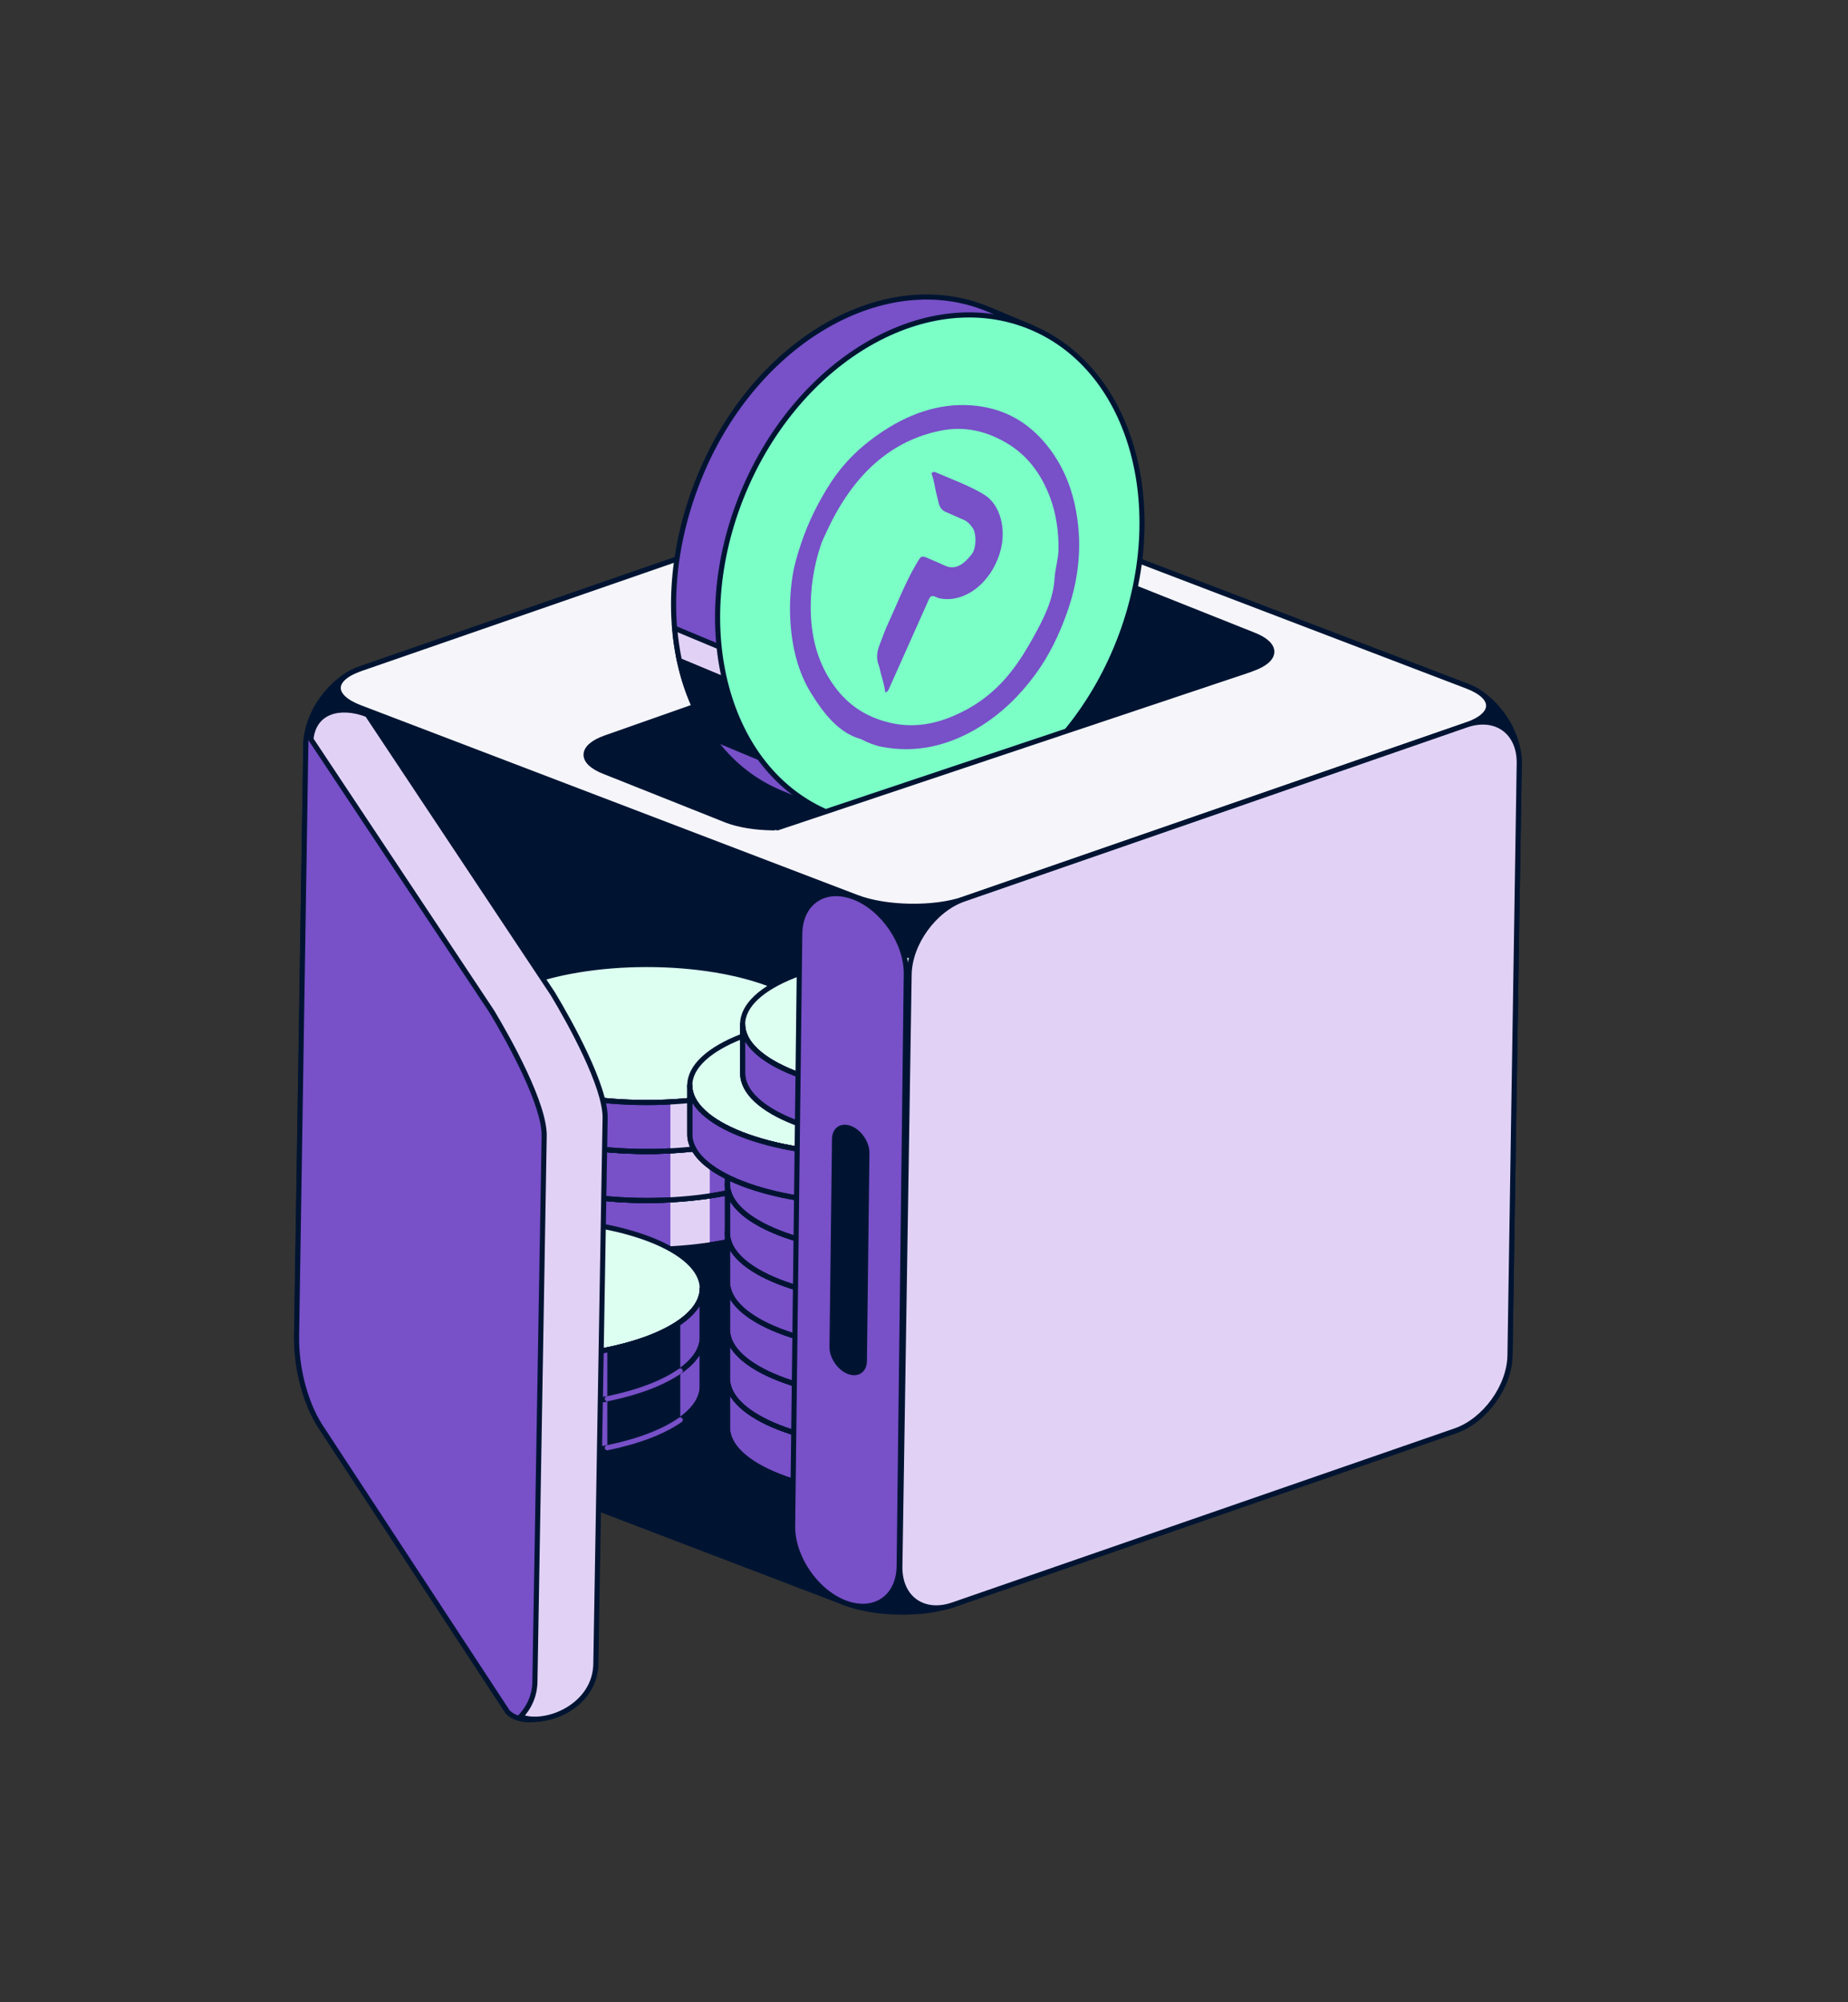 <?xml version="1.0" encoding="UTF-8"?>
<svg xmlns="http://www.w3.org/2000/svg" width="362" height="392" viewBox="0 0 362 392" fill="none">
  <rect x="0" y="0" width="362" height="392" fill="#333333" stroke="none"/>
  <path d="M169.069 96.83C174.855 94.823 184.289 94.973 190.022 97.162L287.355 134.325C293.089 136.514 297.69 143.312 297.6 149.454L295.788 265.343C295.698 271.486 290.866 278.133 285.079 280.14L186.642 314.229C180.856 316.236 171.422 316.086 165.688 313.897L68.356 276.734C62.622 274.545 58.021 267.747 58.111 261.605L59.923 145.716C60.013 139.573 64.845 132.926 70.632 130.919L169.069 96.83Z" fill="#001432" stroke="#001432" stroke-linecap="round" stroke-linejoin="round"></path>
  <path d="M126.709 235.042C145.738 235.042 161.164 228.993 161.164 221.531C161.164 214.069 145.738 208.02 126.709 208.02C107.68 208.02 92.254 214.069 92.254 221.531C92.254 228.993 107.68 235.042 126.709 235.042Z" fill="#DDFFF1" stroke="#001432" stroke-linecap="round" stroke-linejoin="round"></path>
  <path d="M126.709 235.044C145.739 235.044 161.164 228.993 161.164 221.532V231.117C161.164 238.578 145.739 244.629 126.709 244.629C107.68 244.629 92.254 238.578 92.254 231.117V221.532C92.254 228.993 107.68 235.044 126.709 235.044Z" fill="#7850C8" stroke="#001432" stroke-linecap="round" stroke-linejoin="round"></path>
  <path d="M131.318 234.916C134.004 234.776 136.584 234.516 139.038 234.145V243.736C136.584 244.108 134.004 244.368 131.318 244.508V234.916Z" fill="#E1D2F5"></path>
  <path d="M142.568 233.528C148.591 232.301 153.57 230.401 156.858 228.08V237.672C153.57 239.993 148.591 241.893 142.568 243.12V233.528Z" fill="#001432"></path>
  <path d="M126.709 235.044C145.739 235.044 161.164 228.993 161.164 221.532V231.117C161.164 238.578 145.739 244.629 126.709 244.629C107.68 244.629 92.254 238.578 92.254 231.117V221.532C92.254 228.993 107.68 235.044 126.709 235.044Z" stroke="#001432" stroke-linecap="round" stroke-linejoin="round"></path>
  <path d="M142.568 243.113C148.591 241.886 153.57 239.986 156.858 237.665" stroke="#7850C8" stroke-linecap="round" stroke-linejoin="round"></path>
  <path d="M126.709 225.45C145.738 225.45 161.164 219.4 161.164 211.938C161.164 204.476 145.738 198.427 126.709 198.427C107.68 198.427 92.254 204.476 92.254 211.938C92.254 219.4 107.68 225.45 126.709 225.45Z" fill="#DDFFF1" stroke="#001432" stroke-linecap="round" stroke-linejoin="round"></path>
  <path d="M126.709 225.456C145.739 225.456 161.164 219.405 161.164 211.944V221.529C161.164 228.99 145.739 235.041 126.709 235.041C107.68 235.041 92.254 228.99 92.254 221.529V211.944C92.254 219.405 107.68 225.456 126.709 225.456Z" fill="#7850C8" stroke="#001432" stroke-linecap="round" stroke-linejoin="round"></path>
  <path d="M131.318 225.332C134.004 225.192 136.584 224.932 139.038 224.561V234.152C136.584 234.524 134.004 234.783 131.318 234.924V225.332Z" fill="#E1D2F5"></path>
  <path d="M142.568 223.935C148.591 222.708 153.57 220.808 156.858 218.487V228.079C153.57 230.4 148.591 232.3 142.568 233.527V223.935Z" fill="#001432"></path>
  <path d="M126.709 225.456C145.739 225.456 161.164 219.405 161.164 211.944V221.529C161.164 228.99 145.739 235.041 126.709 235.041C107.68 235.041 92.254 228.99 92.254 221.529V211.944C92.254 219.405 107.68 225.456 126.709 225.456Z" stroke="#001432" stroke-linecap="round" stroke-linejoin="round"></path>
  <path d="M142.568 233.526C148.591 232.299 153.57 230.399 156.858 228.078" stroke="#7850C8" stroke-linecap="round" stroke-linejoin="round"></path>
  <path d="M126.709 215.866C145.738 215.866 161.164 209.816 161.164 202.354C161.164 194.892 145.738 188.843 126.709 188.843C107.68 188.843 92.254 194.892 92.254 202.354C92.254 209.816 107.68 215.866 126.709 215.866Z" fill="#DDFFF1" stroke="#001432" stroke-linecap="round" stroke-linejoin="round"></path>
  <path d="M126.709 215.866C145.739 215.866 161.164 209.815 161.164 202.354V211.939C161.164 219.4 145.739 225.451 126.709 225.451C107.68 225.451 92.254 219.4 92.254 211.939V202.354C92.254 209.815 107.68 215.866 126.709 215.866Z" fill="#7850C8" stroke="#001432" stroke-linecap="round" stroke-linejoin="round"></path>
  <path d="M131.318 215.738C134.004 215.598 136.584 215.338 139.038 214.967V224.559C136.584 224.93 134.004 225.19 131.318 225.33V215.738Z" fill="#E1D2F5"></path>
  <path d="M142.568 214.351C148.591 213.124 153.57 211.224 156.858 208.903V218.495C153.57 220.816 148.591 222.716 142.568 223.943V214.351Z" fill="#001432"></path>
  <path d="M126.709 215.866C145.739 215.866 161.164 209.815 161.164 202.354V211.939C161.164 219.4 145.739 225.451 126.709 225.451C107.68 225.451 92.254 219.4 92.254 211.939V202.354C92.254 209.815 107.68 215.866 126.709 215.866Z" stroke="#001432" stroke-linecap="round" stroke-linejoin="round"></path>
  <path d="M142.568 223.936C148.591 222.709 153.57 220.809 156.858 218.488" stroke="#7850C8" stroke-linecap="round" stroke-linejoin="round"></path>
  <path d="M103.106 275.382C122.135 275.382 137.561 269.333 137.561 261.871C137.561 254.409 122.135 248.359 103.106 248.359C84.076 248.359 68.65 254.409 68.65 261.871C68.65 269.333 84.076 275.382 103.106 275.382Z" fill="#DDFFF1" stroke="#001432" stroke-linecap="round" stroke-linejoin="round"></path>
  <path d="M103.106 275.384C122.135 275.384 137.561 269.332 137.561 261.872V271.457C137.561 278.917 122.135 284.968 103.106 284.968C84.076 284.968 68.65 278.917 68.65 271.457V261.872C68.65 269.332 84.076 275.384 103.106 275.384Z" fill="#7850C8" stroke="#001432" stroke-linecap="round" stroke-linejoin="round"></path>
  <path d="M107.715 275.256C110.4 275.115 112.981 274.856 115.435 274.484V284.076C112.981 284.448 110.4 284.707 107.715 284.848V275.256Z" fill="#E1D2F5"></path>
  <path d="M118.965 273.868C124.988 272.641 129.966 270.741 133.255 268.42V278.012C129.966 280.333 124.988 282.233 118.965 283.46V273.868Z" fill="#001432"></path>
  <path d="M103.106 275.384C122.135 275.384 137.561 269.332 137.561 261.872V271.457C137.561 278.917 122.135 284.968 103.106 284.968C84.076 284.968 68.65 278.917 68.65 271.457V261.872C68.65 269.332 84.076 275.384 103.106 275.384Z" stroke="#001432" stroke-linecap="round" stroke-linejoin="round"></path>
  <path d="M118.965 283.453C124.988 282.226 129.966 280.326 133.255 278.005" stroke="#7850C8" stroke-linecap="round" stroke-linejoin="round"></path>
  <path d="M103.106 265.791C122.135 265.791 137.561 259.742 137.561 252.28C137.561 244.818 122.135 238.769 103.106 238.769C84.076 238.769 68.65 244.818 68.65 252.28C68.65 259.742 84.076 265.791 103.106 265.791Z" fill="#DDFFF1" stroke="#001432" stroke-linecap="round" stroke-linejoin="round"></path>
  <path d="M103.106 265.798C122.135 265.798 137.561 259.747 137.561 252.286V261.871C137.561 269.331 122.135 275.382 103.106 275.382C84.076 275.382 68.65 269.331 68.65 261.871V252.286C68.65 259.747 84.076 265.798 103.106 265.798Z" fill="#7850C8" stroke="#001432" stroke-linecap="round" stroke-linejoin="round"></path>
  <path d="M107.715 265.673C110.4 265.532 112.981 265.273 115.435 264.901V274.493C112.981 274.865 110.4 275.124 107.715 275.265V265.673Z" fill="#E1D2F5"></path>
  <path d="M118.965 264.277C124.988 263.05 129.966 261.15 133.255 258.829V268.421C129.966 270.742 124.988 272.642 118.965 273.869V264.277Z" fill="#001432"></path>
  <path d="M103.106 265.798C122.135 265.798 137.561 259.747 137.561 252.286V261.871C137.561 269.331 122.135 275.382 103.106 275.382C84.076 275.382 68.65 269.331 68.65 261.871V252.286C68.65 259.747 84.076 265.798 103.106 265.798Z" stroke="#001432" stroke-linecap="round" stroke-linejoin="round"></path>
  <path d="M118.965 273.868C124.988 272.641 129.966 270.741 133.255 268.42" stroke="#7850C8" stroke-linecap="round" stroke-linejoin="round"></path>
  <path d="M176.959 283.423C195.988 283.423 211.414 277.374 211.414 269.912C211.414 262.45 195.988 256.4 176.959 256.4C157.93 256.4 142.504 262.45 142.504 269.912C142.504 277.374 157.93 283.423 176.959 283.423Z" fill="#DDFFF1" stroke="#001432" stroke-linecap="round" stroke-linejoin="round"></path>
  <path d="M176.959 283.425C195.989 283.425 211.414 277.373 211.414 269.913V279.498C211.414 286.958 195.989 293.009 176.959 293.009C157.93 293.009 142.504 286.958 142.504 279.498V269.913C142.504 277.373 157.93 283.425 176.959 283.425Z" fill="#7850C8" stroke="#001432" stroke-linecap="round" stroke-linejoin="round"></path>
  <path d="M181.568 283.305C184.254 283.164 186.834 282.905 189.288 282.533V292.125C186.834 292.497 184.254 292.756 181.568 292.896V283.305Z" fill="#E1D2F5"></path>
  <path d="M192.818 281.909C198.841 280.682 203.82 278.782 207.108 276.461V286.053C203.82 288.374 198.841 290.274 192.818 291.501V281.909Z" fill="#001432"></path>
  <path d="M176.959 283.425C195.989 283.425 211.414 277.373 211.414 269.913V279.498C211.414 286.958 195.989 293.009 176.959 293.009C157.93 293.009 142.504 286.958 142.504 279.498V269.913C142.504 277.373 157.93 283.425 176.959 283.425Z" stroke="#001432" stroke-linecap="round" stroke-linejoin="round"></path>
  <path d="M192.818 291.5C198.841 290.273 203.82 288.373 207.108 286.052" stroke="#7850C8" stroke-linecap="round" stroke-linejoin="round"></path>
  <path d="M176.959 273.834C195.988 273.834 211.414 267.785 211.414 260.323C211.414 252.861 195.988 246.812 176.959 246.812C157.93 246.812 142.504 252.861 142.504 260.323C142.504 267.785 157.93 273.834 176.959 273.834Z" fill="#DDFFF1" stroke="#001432" stroke-linecap="round" stroke-linejoin="round"></path>
  <path d="M176.959 273.836C195.989 273.836 211.414 267.785 211.414 260.324V269.909C211.414 277.37 195.989 283.421 176.959 283.421C157.93 283.421 142.504 277.37 142.504 269.909V260.324C142.504 267.785 157.93 273.836 176.959 273.836Z" fill="#7850C8" stroke="#001432" stroke-linecap="round" stroke-linejoin="round"></path>
  <path d="M181.568 273.708C184.254 273.568 186.834 273.308 189.288 272.937V282.528C186.834 282.9 184.254 283.16 181.568 283.3V273.708Z" fill="#E1D2F5"></path>
  <path d="M192.818 272.32C198.841 271.093 203.82 269.193 207.108 266.872V276.464C203.82 278.785 198.841 280.685 192.818 281.912V272.32Z" fill="#001432"></path>
  <path d="M176.959 273.836C195.989 273.836 211.414 267.785 211.414 260.324V269.909C211.414 277.37 195.989 283.421 176.959 283.421C157.93 283.421 142.504 277.37 142.504 269.909V260.324C142.504 267.785 157.93 273.836 176.959 273.836Z" stroke="#001432" stroke-linecap="round" stroke-linejoin="round"></path>
  <path d="M192.818 281.906C198.841 280.679 203.82 278.779 207.108 276.458" stroke="#7850C8" stroke-linecap="round" stroke-linejoin="round"></path>
  <path d="M176.959 264.248C195.988 264.248 211.414 258.198 211.414 250.736C211.414 243.274 195.988 237.225 176.959 237.225C157.93 237.225 142.504 243.274 142.504 250.736C142.504 258.198 157.93 264.248 176.959 264.248Z" fill="#DDFFF1" stroke="#001432" stroke-linecap="round" stroke-linejoin="round"></path>
  <path d="M176.959 264.249C195.989 264.249 211.414 258.198 211.414 250.737V260.322C211.414 267.783 195.989 273.834 176.959 273.834C157.93 273.834 142.504 267.783 142.504 260.322V250.737C142.504 258.198 157.93 264.249 176.959 264.249Z" fill="#7850C8" stroke="#001432" stroke-linecap="round" stroke-linejoin="round"></path>
  <path d="M181.568 264.129C184.254 263.988 186.834 263.729 189.288 263.357V272.949C186.834 273.321 184.254 273.58 181.568 273.721V264.129Z" fill="#E1D2F5"></path>
  <path d="M192.818 262.733C198.841 261.506 203.82 259.606 207.108 257.285V266.877C203.82 269.198 198.841 271.098 192.818 272.325V262.733Z" fill="#001432"></path>
  <path d="M176.959 264.249C195.989 264.249 211.414 258.198 211.414 250.737V260.322C211.414 267.783 195.989 273.834 176.959 273.834C157.93 273.834 142.504 267.783 142.504 260.322V250.737C142.504 258.198 157.93 264.249 176.959 264.249Z" stroke="#001432" stroke-linecap="round" stroke-linejoin="round"></path>
  <path d="M192.818 272.324C198.841 271.097 203.82 269.197 207.108 266.876" stroke="#7850C8" stroke-linecap="round" stroke-linejoin="round"></path>
  <path d="M176.959 254.907C195.988 254.907 211.414 248.857 211.414 241.395C211.414 233.933 195.988 227.884 176.959 227.884C157.93 227.884 142.504 233.933 142.504 241.395C142.504 248.857 157.93 254.907 176.959 254.907Z" fill="#DDFFF1" stroke="#001432" stroke-linecap="round" stroke-linejoin="round"></path>
  <path d="M176.959 254.908C195.989 254.908 211.414 248.857 211.414 241.396V250.981C211.414 258.442 195.989 264.493 176.959 264.493C157.93 264.493 142.504 258.442 142.504 250.981V241.396C142.504 248.857 157.93 254.908 176.959 254.908Z" fill="#7850C8" stroke="#001432" stroke-linecap="round" stroke-linejoin="round"></path>
  <path d="M181.568 254.788C184.254 254.648 186.834 254.388 189.288 254.017V263.609C186.834 263.98 184.254 264.24 181.568 264.38V254.788Z" fill="#E1D2F5"></path>
  <path d="M192.818 253.392C198.841 252.165 203.82 250.265 207.108 247.944V257.536C203.82 259.857 198.841 261.757 192.818 262.984V253.392Z" fill="#001432"></path>
  <path d="M176.959 254.908C195.989 254.908 211.414 248.857 211.414 241.396V250.981C211.414 258.442 195.989 264.493 176.959 264.493C157.93 264.493 142.504 258.442 142.504 250.981V241.396C142.504 248.857 157.93 254.908 176.959 254.908Z" stroke="#001432" stroke-linecap="round" stroke-linejoin="round"></path>
  <path d="M192.818 262.983C198.841 261.756 203.82 259.856 207.108 257.535" stroke="#7850C8" stroke-linecap="round" stroke-linejoin="round"></path>
  <path d="M176.959 245.318C195.988 245.318 211.414 239.269 211.414 231.806C211.414 224.344 195.988 218.295 176.959 218.295C157.93 218.295 142.504 224.344 142.504 231.806C142.504 239.269 157.93 245.318 176.959 245.318Z" fill="#DDFFF1" stroke="#001432" stroke-linecap="round" stroke-linejoin="round"></path>
  <path d="M176.959 245.319C195.989 245.319 211.414 239.268 211.414 231.808V241.393C211.414 248.853 195.989 254.904 176.959 254.904C157.93 254.904 142.504 248.853 142.504 241.393V231.808C142.504 239.268 157.93 245.319 176.959 245.319Z" fill="#7850C8" stroke="#001432" stroke-linecap="round" stroke-linejoin="round"></path>
  <path d="M181.568 245.191C184.254 245.051 186.834 244.792 189.288 244.42V254.012C186.834 254.383 184.254 254.643 181.568 254.783V245.191Z" fill="#E1D2F5"></path>
  <path d="M192.818 243.803C198.841 242.576 203.82 240.676 207.108 238.355V247.947C203.82 250.268 198.841 252.168 192.818 253.395V243.803Z" fill="#001432"></path>
  <path d="M176.959 245.319C195.989 245.319 211.414 239.268 211.414 231.808V241.393C211.414 248.853 195.989 254.904 176.959 254.904C157.93 254.904 142.504 248.853 142.504 241.393V231.808C142.504 239.268 157.93 245.319 176.959 245.319Z" stroke="#001432" stroke-linecap="round" stroke-linejoin="round"></path>
  <path d="M192.818 253.389C198.841 252.162 203.82 250.262 207.108 247.941" stroke="#7850C8" stroke-linecap="round" stroke-linejoin="round"></path>
  <path d="M176.959 235.728C195.988 235.728 211.414 229.679 211.414 222.217C211.414 214.754 195.988 208.705 176.959 208.705C157.93 208.705 142.504 214.754 142.504 222.217C142.504 229.679 157.93 235.728 176.959 235.728Z" fill="#DDFFF1" stroke="#001432" stroke-linecap="round" stroke-linejoin="round"></path>
  <path d="M176.959 235.729C195.989 235.729 211.414 229.678 211.414 222.218V231.803C211.414 239.263 195.989 245.314 176.959 245.314C157.93 245.314 142.504 239.263 142.504 231.803V222.218C142.504 229.678 157.93 235.729 176.959 235.729Z" fill="#7850C8" stroke="#001432" stroke-linecap="round" stroke-linejoin="round"></path>
  <path d="M181.568 235.609C184.254 235.469 186.834 235.21 189.288 234.838V244.43C186.834 244.801 184.254 245.061 181.568 245.201V235.609Z" fill="#E1D2F5"></path>
  <path d="M192.818 234.214C198.841 232.987 203.82 231.086 207.108 228.766V238.358C203.82 240.678 198.841 242.579 192.818 243.806V234.214Z" fill="#001432"></path>
  <path d="M176.959 235.729C195.989 235.729 211.414 229.678 211.414 222.218V231.803C211.414 239.263 195.989 245.314 176.959 245.314C157.93 245.314 142.504 239.263 142.504 231.803V222.218C142.504 229.678 157.93 235.729 176.959 235.729Z" stroke="#001432" stroke-linecap="round" stroke-linejoin="round"></path>
  <path d="M192.818 243.804C198.841 242.577 203.82 240.677 207.108 238.356" stroke="#7850C8" stroke-linecap="round" stroke-linejoin="round"></path>
  <path d="M169.574 226.03C188.603 226.03 204.03 219.98 204.03 212.518C204.03 205.056 188.603 199.007 169.574 199.007C150.545 199.007 135.119 205.056 135.119 212.518C135.119 219.98 150.545 226.03 169.574 226.03Z" fill="#DDFFF1" stroke="#001432" stroke-linecap="round" stroke-linejoin="round"></path>
  <path d="M169.574 226.031C188.604 226.031 204.03 219.98 204.03 212.52V222.104C204.03 229.565 188.604 235.616 169.574 235.616C150.545 235.616 135.119 229.565 135.119 222.104V212.52C135.119 219.98 150.545 226.031 169.574 226.031Z" fill="#7850C8" stroke="#001432" stroke-linecap="round" stroke-linejoin="round"></path>
  <path d="M174.184 225.911C176.869 225.771 179.449 225.511 181.903 225.14V234.732C179.449 235.103 176.869 235.363 174.184 235.503V225.911Z" fill="#E1D2F5"></path>
  <path d="M185.43 224.515C191.453 223.288 196.431 221.388 199.719 219.067V228.659C196.431 230.98 191.453 232.88 185.43 234.107V224.515Z" fill="#001432"></path>
  <path d="M169.574 226.031C188.604 226.031 204.03 219.98 204.03 212.52V222.104C204.03 229.565 188.604 235.616 169.574 235.616C150.545 235.616 135.119 229.565 135.119 222.104V212.52C135.119 219.98 150.545 226.031 169.574 226.031Z" stroke="#001432" stroke-linecap="round" stroke-linejoin="round"></path>
  <path d="M185.43 234.106C191.453 232.879 196.431 230.979 199.719 228.658" stroke="#7850C8" stroke-linecap="round" stroke-linejoin="round"></path>
  <path d="M179.928 214.048C198.957 214.048 214.383 207.999 214.383 200.537C214.383 193.075 198.957 187.025 179.928 187.025C160.899 187.025 145.473 193.075 145.473 200.537C145.473 207.999 160.899 214.048 179.928 214.048Z" fill="#DDFFF1" stroke="#001432" stroke-linecap="round" stroke-linejoin="round"></path>
  <path d="M179.928 214.049C198.957 214.049 214.383 207.998 214.383 200.538V210.123C214.383 217.583 198.957 223.634 179.928 223.634C160.898 223.634 145.473 217.583 145.473 210.123V200.538C145.473 207.998 160.898 214.049 179.928 214.049Z" fill="#7850C8" stroke="#001432" stroke-linecap="round" stroke-linejoin="round"></path>
  <path d="M184.537 213.922C187.223 213.781 189.803 213.522 192.257 213.15V222.742C189.803 223.114 187.223 223.373 184.537 223.514V213.922Z" fill="#E1D2F5"></path>
  <path d="M195.783 212.534C201.806 211.307 206.784 209.407 210.073 207.086V216.678C206.784 218.999 201.806 220.899 195.783 222.126V212.534Z" fill="#001432"></path>
  <path d="M179.928 214.049C198.957 214.049 214.383 207.998 214.383 200.538V210.123C214.383 217.583 198.957 223.634 179.928 223.634C160.898 223.634 145.473 217.583 145.473 210.123V200.538C145.473 207.998 160.898 214.049 179.928 214.049Z" stroke="#001432" stroke-linecap="round" stroke-linejoin="round"></path>
  <path d="M195.783 222.12C201.806 220.893 206.784 218.993 210.073 216.672" stroke="#7850C8" stroke-linecap="round" stroke-linejoin="round"></path>
  <path d="M115.769 325.697C115.768 335.297 103.117 339.139 99.422 335.165L62.593 279.026C59.715 274.398 58.004 267.742 58.094 261.599L59.906 145.71C59.996 139.567 65.259 137.829 70.993 140.018L107.336 194.679C110.736 200.318 117.672 212.858 117.581 219.001L115.769 325.697Z" fill="#7850C8" stroke="#001432" stroke-linecap="round" stroke-linejoin="round"></path>
  <path fill-rule="evenodd" clip-rule="evenodd" d="M101.953 336.111C106.785 338.081 116.722 334.095 116.723 325.587L118.535 218.891C118.625 212.749 111.69 200.208 108.29 194.569L71.947 139.909C66.486 137.823 61.452 139.302 60.907 144.755L96.352 198.064C99.752 203.703 106.688 216.243 106.597 222.386L104.785 329.082C104.785 331.961 103.646 334.323 101.953 336.111Z" fill="#E1D2F5"></path>
  <path d="M116.723 325.587L116.223 325.587L116.223 325.579L116.723 325.587ZM101.953 336.111L101.764 336.574C101.611 336.512 101.499 336.378 101.464 336.216C101.429 336.055 101.476 335.887 101.59 335.767L101.953 336.111ZM118.535 218.891L119.035 218.899L119.035 218.9L118.535 218.891ZM108.29 194.569L108.707 194.292C108.711 194.299 108.715 194.305 108.718 194.311L108.29 194.569ZM71.947 139.909L72.125 139.441C72.222 139.479 72.306 139.545 72.363 139.632L71.947 139.909ZM60.907 144.755L60.491 145.031C60.427 144.935 60.398 144.82 60.41 144.705L60.907 144.755ZM96.352 198.064L96.769 197.787C96.773 197.793 96.777 197.799 96.781 197.806L96.352 198.064ZM106.597 222.386L107.097 222.393L107.097 222.394L106.597 222.386ZM104.785 329.082L104.285 329.082L104.285 329.073L104.785 329.082ZM117.223 325.587C117.223 330.062 114.603 333.331 111.403 335.21C108.228 337.074 104.369 337.636 101.764 336.574L102.141 335.648C104.369 336.556 107.894 336.11 110.896 334.347C113.873 332.599 116.223 329.621 116.223 325.587L117.223 325.587ZM119.035 218.9L117.223 325.596L116.223 325.579L118.035 218.883L119.035 218.9ZM108.718 194.311C110.424 197.139 113.017 201.701 115.175 206.33C116.253 208.645 117.227 210.984 117.926 213.138C118.623 215.283 119.059 217.281 119.035 218.899L118.035 218.884C118.057 217.43 117.66 215.557 116.975 213.447C116.293 211.345 115.337 209.046 114.268 206.753C112.131 202.167 109.557 197.638 107.862 194.827L108.718 194.311ZM72.363 139.632L108.707 194.292L107.874 194.846L71.53 140.185L72.363 139.632ZM60.41 144.705C60.699 141.807 62.203 139.904 64.4 139.04C66.563 138.189 69.322 138.371 72.125 139.441L71.768 140.376C69.111 139.361 66.622 139.24 64.766 139.97C62.946 140.686 61.66 142.249 61.405 144.804L60.41 144.705ZM61.324 144.478L96.769 197.787L95.936 198.341L60.491 145.031L61.324 144.478ZM96.781 197.806C98.486 200.634 101.079 205.195 103.237 209.825C104.316 212.139 105.289 214.479 105.988 216.633C106.685 218.778 107.121 220.775 107.097 222.393L106.097 222.378C106.119 220.925 105.722 219.051 105.037 216.941C104.355 214.84 103.399 212.54 102.33 210.247C100.193 205.661 97.619 201.133 95.924 198.322L96.781 197.806ZM107.097 222.394L105.285 329.09L104.285 329.073L106.097 222.377L107.097 222.394ZM105.285 329.082C105.285 332.104 104.087 334.585 102.316 336.455L101.59 335.767C103.206 334.061 104.285 331.819 104.285 329.082L105.285 329.082Z" fill="#001432"></path>
  <path d="M287.231 141.945C293.017 139.938 293.072 136.507 287.356 134.325L190.023 97.162C184.29 94.973 174.856 94.822 169.069 96.829L70.632 130.919C64.846 132.925 64.791 136.356 70.508 138.539L167.84 175.702C173.574 177.891 183.008 178.041 188.794 176.034L287.231 141.945Z" fill="#F5F5FA" stroke="#001432" stroke-linecap="round" stroke-linejoin="round"></path>
  <path d="M245.347 130.909C250.34 129.148 250.398 126.167 245.478 124.288L221.603 114.783C216.668 112.899 208.537 112.797 203.543 114.558L118.591 144.475C113.597 146.237 113.539 149.217 118.46 151.096L142.334 160.601C147.269 162.485 155.4 162.587 160.394 160.826L245.347 130.909Z" fill="#001432" stroke="#001432" stroke-linecap="round" stroke-linejoin="round"></path>
  <path d="M201.931 64.023L162.331 159.162L152.909 155.226C132.72 146.822 126.293 119.161 137.231 92.896C148.169 66.621 173.395 52.141 193.574 60.536L201.931 64.023Z" fill="#7850C8" stroke="#001432" stroke-miterlimit="10"></path>
  <path d="M132.16 123.01L168.007 137.96L165.874 143.03L133.095 129.361C132.653 127.31 132.348 125.186 132.16 123.01Z" fill="#E1D2F5" stroke="#001432" stroke-miterlimit="10"></path>
  <path d="M133.096 129.362L163.296 141.955L163.954 154.685L139.601 144.532C136.503 140.214 134.313 135.055 133.096 129.362Z" fill="#001432" stroke="#001432" stroke-miterlimit="10"></path>
  <path d="M162.344 159.178C142.159 150.779 134.657 122.673 145.588 96.403C156.519 70.133 181.744 55.646 201.93 64.046C222.115 72.445 229.617 100.55 218.686 126.82C207.754 153.09 182.529 167.577 162.344 159.178Z" fill="#7BFFC7" stroke="#001432" stroke-miterlimit="10"></path>
  <g clip-path="url(#clip0_326_7890)">
    <path d="M168.687 144.727C164.354 143.534 161.441 139.834 158.897 135.748C156.334 131.626 155.073 126.662 154.798 121.154C154.665 118.508 154.804 115.809 155.2 113.104C155.533 110.812 156.22 108.503 156.983 106.247C158.395 102.086 160.344 98.183 162.709 94.538C165.497 90.246 169.04 87.024 172.968 84.433C178.987 80.468 185.11 78.752 191.296 79.458C196.838 80.098 201.41 82.664 205.023 87.116C208.713 91.647 210.783 97.292 211.289 103.967C211.69 109.21 210.926 114.539 209.045 119.867C207.504 124.236 205.523 128.355 202.792 132.075C199.707 136.272 196.153 139.663 192.076 142.206C185.585 146.245 179.124 147.462 172.691 146.215C171.357 145.952 170.104 145.458 168.69 144.738L168.687 144.727ZM162.041 103.855C161.618 104.804 161.116 105.727 160.789 106.701C159.364 110.985 158.741 115.267 158.815 119.556C158.926 125.816 160.712 130.969 164.046 135.14C166.842 138.641 170.451 140.65 174.617 141.568C178.104 142.339 181.737 142.066 185.466 140.688C190.149 138.946 194.397 136.129 197.962 131.633C199.701 129.443 201.172 127.043 202.542 124.552C204.518 120.954 206.341 117.334 206.579 113.22C206.684 111.358 207.32 109.467 207.344 107.615C207.391 103.976 206.872 100.561 205.72 97.453C203.923 92.626 201.097 89.002 197.054 86.662C193.19 84.43 189.019 83.381 184.347 84.302C174.475 86.25 167.09 92.982 162.041 103.855Z" fill="#7850C8"></path>
    <path d="M182.446 116.712C182.006 117.048 181.889 117.501 181.709 117.907C179.247 123.408 176.797 128.914 174.333 134.423C174.145 134.844 174.04 135.366 173.433 135.601C173.257 134.422 172.972 133.295 172.641 132.193C172.436 131.524 172.344 130.777 172.095 130.143C171.611 128.891 171.777 127.58 172.321 126.198C172.857 124.849 173.313 123.474 173.929 122.152C175.739 118.26 177.25 114.226 179.437 110.52C179.731 110.018 180.005 109.498 180.373 109.084C180.856 108.858 181.221 109.057 181.59 109.213C182.773 109.721 183.962 110.231 185.135 110.762C187.217 111.716 188.93 110.349 190.361 108.5C191.256 107.348 191.306 104.563 190.577 103.431C190.112 102.71 189.547 102.102 188.778 101.778C187.592 101.277 186.42 100.729 185.237 100.221C184.53 99.915 184.078 99.356 183.88 98.48C183.656 97.472 183.354 96.511 183.173 95.486C182.993 94.507 182.781 93.55 182.462 92.693C182.831 92.261 183.099 92.389 183.33 92.492C186.499 93.883 189.792 95.027 192.767 96.837C195.916 98.752 197.217 103.514 195.923 108.03C194.167 114.156 188.91 118.175 184.01 117.142C183.487 117.029 183.061 116.619 182.451 116.715L182.446 116.712Z" fill="#7850C8"></path>
  </g>
  <path d="M150.792 162.893L245.135 131.444L234.725 156.309L189.919 172.397L169.858 170.644L150.792 162.893Z" fill="#F5F5FA"></path>
  <path d="M244.859 131.104L152.288 162.084" stroke="#001432" stroke-linecap="round"></path>
  <path d="M176.136 306.614C176.056 312.757 171.308 315.994 165.562 313.833L165.56 313.833C159.831 311.667 155.179 304.872 155.265 298.746L156.661 182.852C156.741 176.709 161.489 173.472 167.235 175.633L167.237 175.633C172.966 177.799 177.618 184.594 177.532 190.72L176.136 306.614Z" fill="#7850C8" stroke="#001432" stroke-linecap="round" stroke-linejoin="round"></path>
  <path d="M169.821 266.482C169.793 268.641 168.124 269.778 166.105 269.019L166.104 269.019C164.09 268.258 162.455 265.869 162.485 263.717L162.976 222.984C163.004 220.825 164.673 219.688 166.692 220.447L166.693 220.447C168.707 221.208 170.342 223.597 170.312 225.749L169.821 266.482Z" fill="#001432"></path>
  <path d="M176.272 306.721C176.182 312.864 180.838 316.231 186.642 314.23L285.079 280.141C290.865 278.134 295.704 271.47 295.788 265.344L297.6 149.455C297.69 143.313 293.034 139.946 287.23 141.947L188.793 176.036C183.007 178.043 178.168 184.707 178.084 190.832L176.272 306.721Z" fill="#E1D2F5" stroke="#001432" stroke-linecap="round" stroke-linejoin="round"></path>
  <defs>
    <clipPath id="clip0_326_7890">
      <rect width="53.504" height="69.913" fill="white" transform="translate(172.807 70.169) rotate(23.983)"></rect>
    </clipPath>
  </defs>
</svg>
